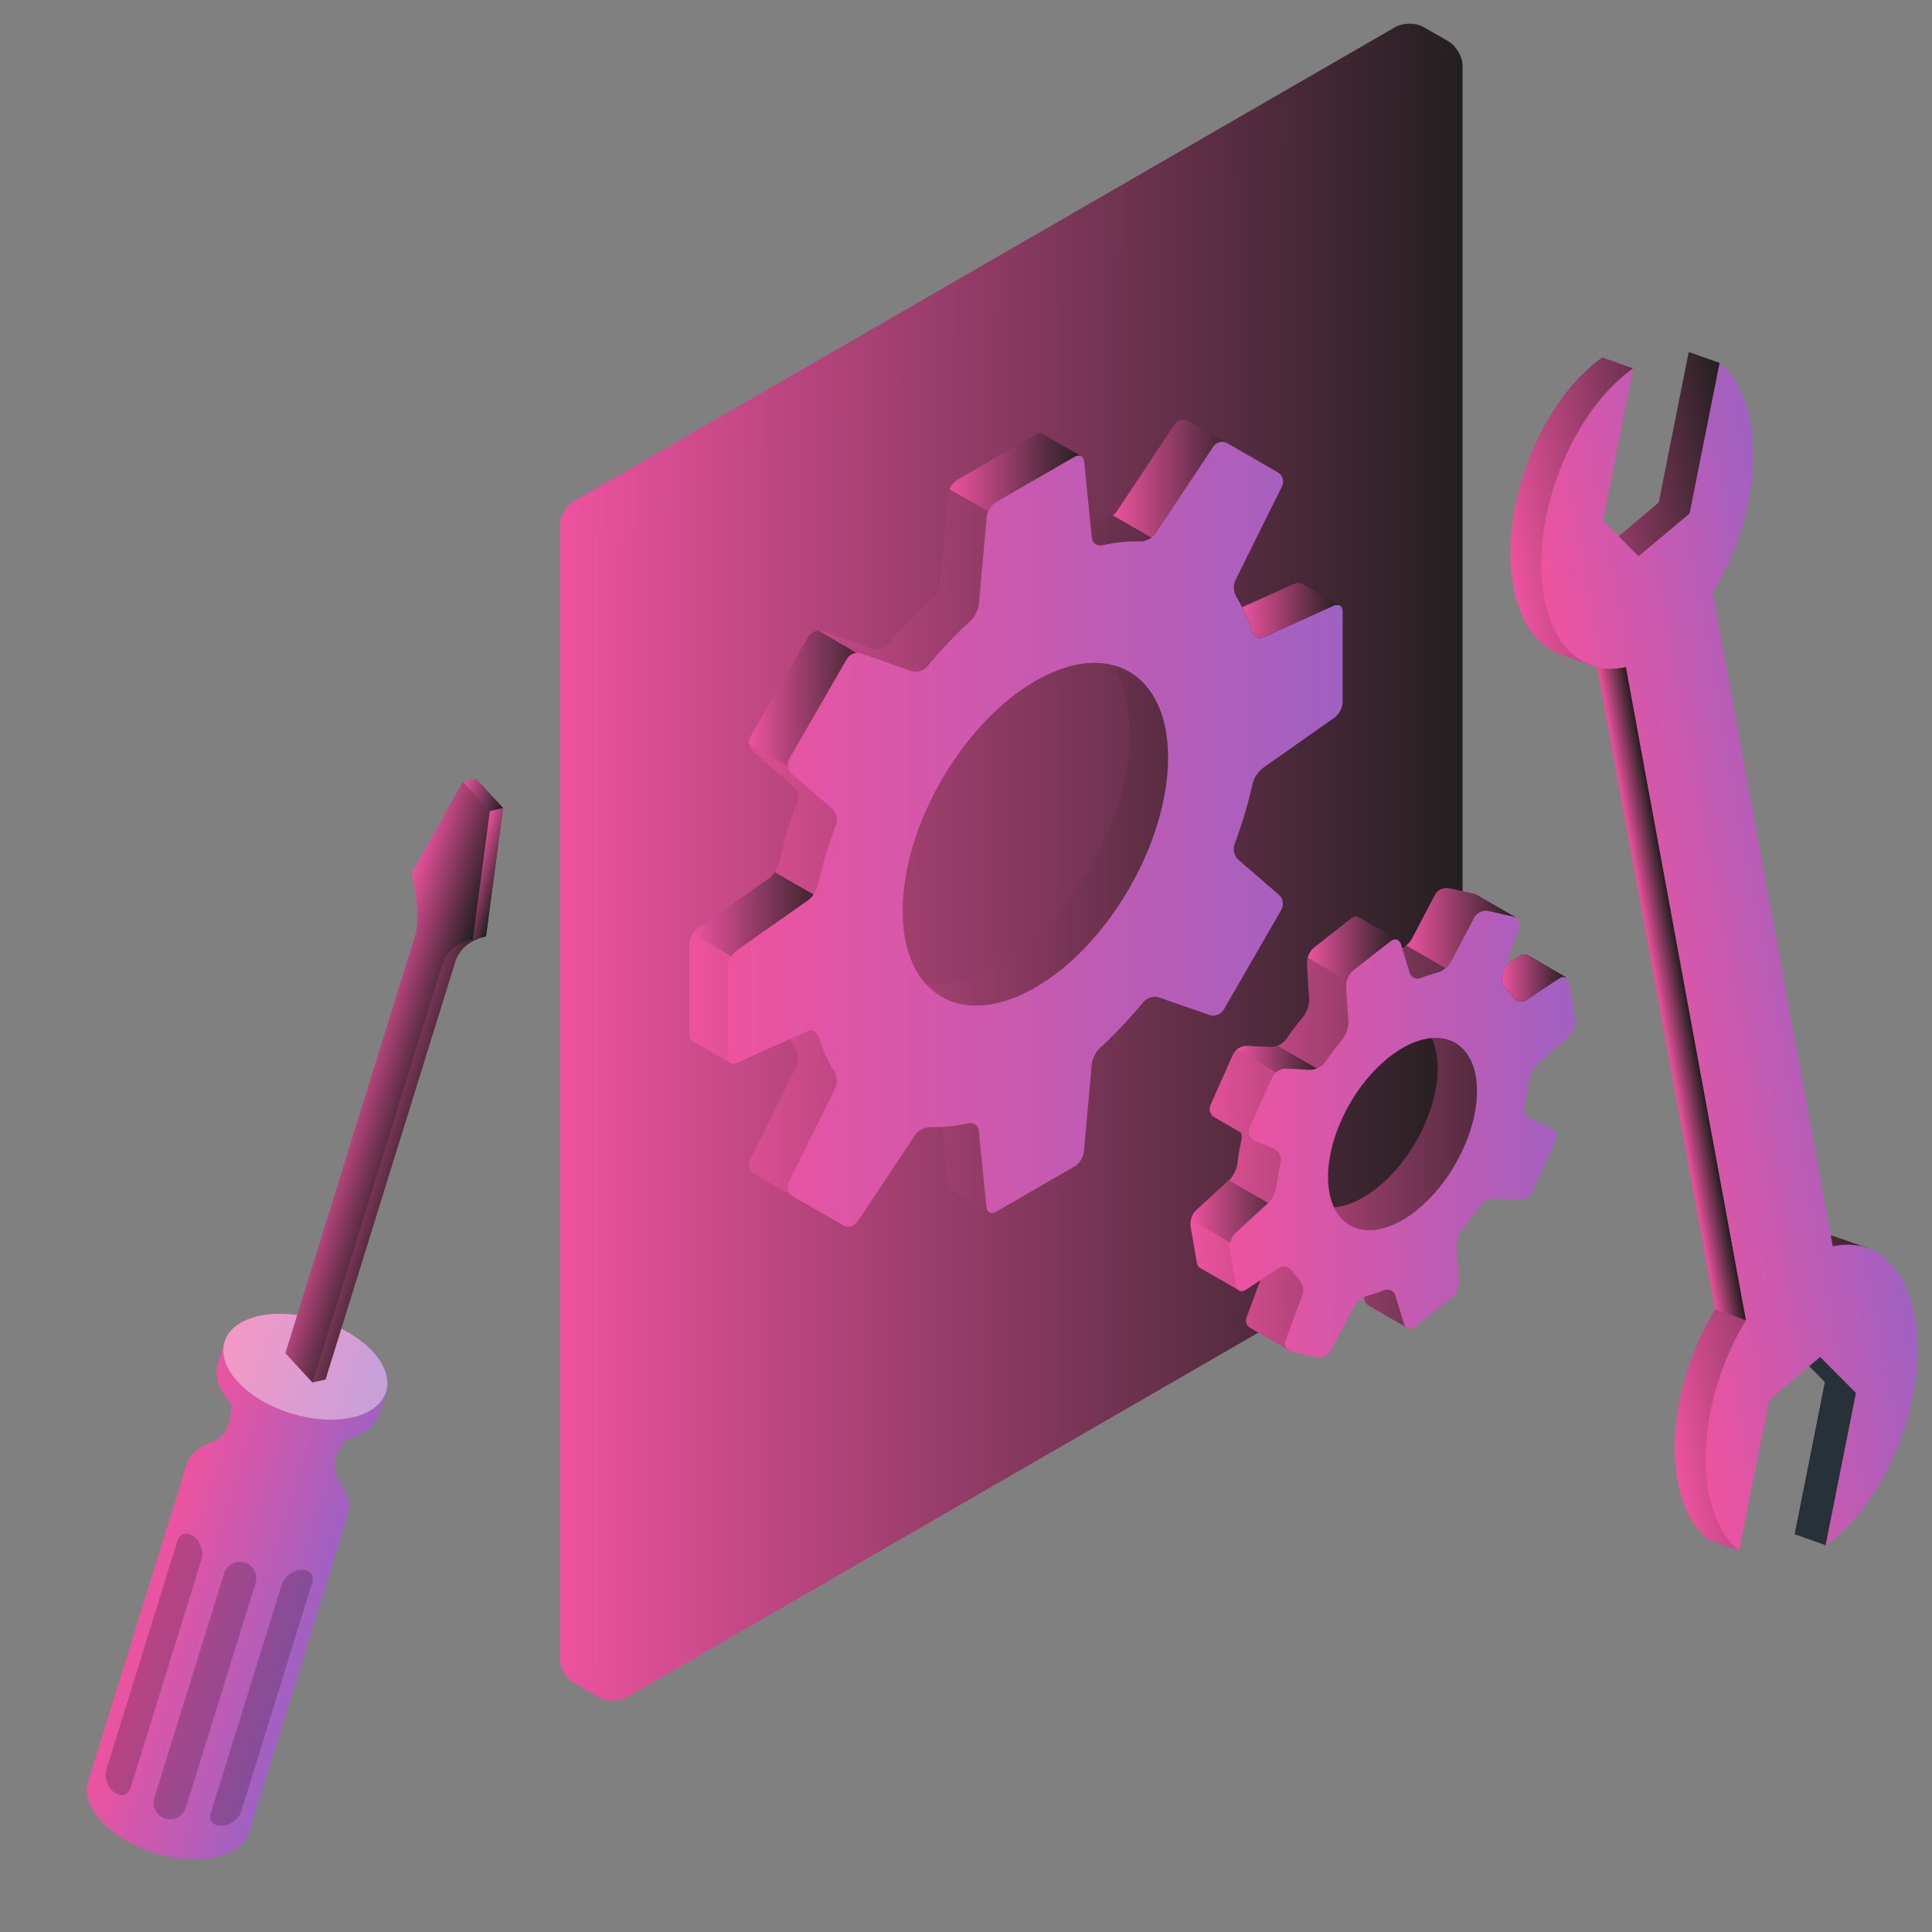 <?xml version="1.0" encoding="UTF-8"?>
<svg id="Layer_1" xmlns="http://www.w3.org/2000/svg" version="1.1" xmlns:xlink="http://www.w3.org/1999/xlink" viewBox="0 0 3000 3000">
  <rect x="0" y="0" width="3000" height="3000" fill="#808080" stroke="none"/>
  <!-- Generator: Adobe Illustrator 29.1.0, SVG Export Plug-In . SVG Version: 2.1.0 Build 142)  -->
  <defs>
    <style>
      .st0 {
        fill: url(#New_Gradient_Swatch_copy);
      }

      .st1 {
        fill: url(#_019);
      }

      .st2 {
        fill: url(#New_Gradient_Swatch_copy1);
      }

      .st3 {
        opacity: 0;
      }

      .st4 {
        fill: url(#New_Gradient_Swatch1);
      }

      .st5 {
        fill: url(#_01);
      }

      .st6 {
        fill: #263238;
      }

      .st7 {
        fill: url(#New_Gradient_Swatch_copy3);
      }

      .st8 {
        fill: url(#_011);
      }

      .st8, .st9 {
        opacity: .4;
      }

      .st10 {
        fill: url(#_0111);
      }

      .st11 {
        fill: url(#New_Gradient_Swatch_copy4);
      }

      .st12 {
        fill: url(#_017);
      }

      .st13 {
        fill: url(#New_Gradient_Swatch3);
      }

      .st14 {
        fill: url(#New_Gradient_Swatch2);
      }

      .st15 {
        fill: url(#New_Gradient_Swatch5);
      }

      .st16 {
        fill: url(#New_Gradient_Swatch_copy2);
      }

      .st17 {
        fill: url(#_0115);
      }

      .st18 {
        fill: url(#_0112);
      }

      .st19 {
        fill: url(#_015);
      }

      .st20 {
        opacity: .2;
      }

      .st9 {
        fill: #fff;
      }

      .st21 {
        fill: url(#_014);
      }

      .st22 {
        fill: url(#_016);
      }

      .st23 {
        fill: url(#New_Gradient_Swatch);
      }

      .st24 {
        fill: url(#_0113);
      }

      .st25 {
        fill: url(#_0114);
      }

      .st26 {
        fill: url(#New_Gradient_Swatch4);
      }

      .st27 {
        fill: url(#_018);
      }

      .st28 {
        fill: url(#_012);
        opacity: 0;
      }

      .st29 {
        fill: url(#New_Gradient_Swatch6);
      }

      .st30 {
        fill: url(#_013);
      }

      .st31 {
        fill: url(#_0110);
      }
    </style>
    <linearGradient id="_01" data-name="01" x1="869.2" y1="1338.7" x2="2271.1" y2="1338.7" gradientUnits="userSpaceOnUse">
      <stop offset="0" stop-color="#ed539f"/>
      <stop offset="1" stop-color="#231f20"/>
    </linearGradient>
    <linearGradient id="_011" data-name="01" x1="875.7" y1="439.7" x2="2270.8" y2="439.7" xlink:href="#_01"/>
    <linearGradient id="_012" data-name="01" x1="869.2" y1="1717.7" x2="968.5" y2="1717.7" xlink:href="#_01"/>
    <linearGradient id="_013" data-name="01" x1="1848.2" y1="1738" x2="2431.6" y2="1738" xlink:href="#_01"/>
    <linearGradient id="_014" data-name="01" x1="1849.3" y1="1885.6" x2="2018.2" y2="1885.6" xlink:href="#_01"/>
    <linearGradient id="_015" data-name="01" x1="1920.3" y1="1658.9" x2="2056.1" y2="1658.9" xlink:href="#_01"/>
    <linearGradient id="_016" data-name="01" x1="2332" y1="1518.6" x2="2431.6" y2="1518.6" xlink:href="#_01"/>
    <linearGradient id="_017" data-name="01" x1="2183.4" y1="1447.3" x2="2353.7" y2="1447.3" xlink:href="#_01"/>
    <linearGradient id="_018" data-name="01" x1="2030.6" y1="1477.1" x2="2170.7" y2="1477.1" xlink:href="#_01"/>
    <linearGradient id="New_Gradient_Swatch" data-name="New Gradient Swatch" x1="1909.3" y1="1761" x2="2446.4" y2="1761" gradientUnits="userSpaceOnUse">
      <stop offset="0" stop-color="#ed539f"/>
      <stop offset="1" stop-color="#a061c2"/>
    </linearGradient>
    <linearGradient id="_019" data-name="01" x1="1070.5" y1="1267" x2="2080.5" y2="1267" xlink:href="#_01"/>
    <linearGradient id="_0110" data-name="01" x1="1727.9" y1="755.1" x2="1932.4" y2="755.1" xlink:href="#_01"/>
    <linearGradient id="_0111" data-name="01" x1="1075.7" y1="1421.8" x2="1291.6" y2="1421.8" xlink:href="#_01"/>
    <linearGradient id="_0112" data-name="01" x1="1163.3" y1="1089.4" x2="1363.5" y2="1089.4" xlink:href="#_01"/>
    <linearGradient id="_0113" data-name="01" x1="1474.5" y1="743.9" x2="1678.8" y2="743.9" xlink:href="#_01"/>
    <linearGradient id="New_Gradient_Swatch1" data-name="New Gradient Swatch" x1="1130.5" y1="1295.4" x2="2084.8" y2="1295.4" xlink:href="#New_Gradient_Swatch"/>
    <linearGradient id="_0114" data-name="01" x1="1928.7" y1="947.7" x2="2080.5" y2="947.7" xlink:href="#_01"/>
    <linearGradient id="New_Gradient_Swatch2" data-name="New Gradient Swatch" x1="346.1" y1="2609.5" x2="608.6" y2="2609.5" gradientTransform="translate(645.3 -38) rotate(17.3)" xlink:href="#New_Gradient_Swatch"/>
    <linearGradient id="New_Gradient_Swatch3" data-name="New Gradient Swatch" x1="346" y1="2296.8" x2="608.5" y2="2296.8" gradientTransform="translate(645.3 -38) rotate(17.3)" xlink:href="#New_Gradient_Swatch"/>
    <linearGradient id="New_Gradient_Swatch4" data-name="New Gradient Swatch" x1="346" y1="2149.5" x2="608.6" y2="2149.5" gradientTransform="translate(645.3 -38) rotate(17.3)" xlink:href="#New_Gradient_Swatch"/>
    <linearGradient id="New_Gradient_Swatch5" data-name="New Gradient Swatch" x1="346" y1="2113.8" x2="608.6" y2="2113.8" gradientTransform="translate(645.3 -38) rotate(17.3)" xlink:href="#New_Gradient_Swatch"/>
    <linearGradient id="New_Gradient_Swatch_copy" data-name="New Gradient Swatch copy" x1="425.8" y1="1648.7" x2="547" y2="1648.7" gradientTransform="translate(645.3 -38) rotate(17.3)" gradientUnits="userSpaceOnUse">
      <stop offset="0" stop-color="#ed539f"/>
      <stop offset="1" stop-color="#231f20"/>
    </linearGradient>
    <linearGradient id="New_Gradient_Swatch_copy1" data-name="New Gradient Swatch copy" x1="407.6" y1="1653.9" x2="528.8" y2="1653.9" xlink:href="#New_Gradient_Swatch_copy"/>
    <linearGradient id="_0115" data-name="01" x1="441.5" y1="1184.1" x2="513.2" y2="1184.1" gradientTransform="translate(645.3 -38) rotate(17.3)" xlink:href="#_01"/>
    <linearGradient id="New_Gradient_Swatch_copy2" data-name="New Gradient Swatch copy" x1="495" y1="1298.7" y2="1298.7" xlink:href="#New_Gradient_Swatch_copy"/>
    <linearGradient id="New_Gradient_Swatch_copy3" data-name="New Gradient Swatch copy" x1="2386" y1="1470.6" x2="2764.9" y2="1470.6" gradientTransform="translate(-151.8 498.8) rotate(-10.4)" xlink:href="#New_Gradient_Swatch_copy"/>
    <linearGradient id="New_Gradient_Swatch_copy4" data-name="New Gradient Swatch copy" x1="2491.3" y1="1514.8" x2="2535.3" y2="1514.8" gradientTransform="translate(-151.8 498.8) rotate(-10.4)" xlink:href="#New_Gradient_Swatch_copy"/>
    <linearGradient id="New_Gradient_Swatch6" data-name="New Gradient Swatch" x1="2430" y1="1483.3" x2="2794" y2="1483.3" gradientTransform="translate(-151.8 498.8) rotate(-10.4)" xlink:href="#New_Gradient_Swatch"/>
  </defs>
  <g>
    <g>
      <path class="st5" d="M929.7,2635.3l-38.5-22.2c-12.1-7-22-24.1-22-38.1V816.5c0-14,9.8-31.1,22-38.1L2166.6,42.1c12.1-7,31.8-7,44,0l38.5,22.2c12.1,7,22,24,22,38.1v1758.4c0,14-9.8,31.1-22,38.1l-1275.4,736.4c-12.1,7-31.8,7-44,0Z"/>
      <path class="st8" d="M2270.8,98.8c-1.5-11.4-10.8-15.5-21.7-9.1L973.6,826.1c-6,3.5-11.5,9.5-15.5,16.4l-82.4-47.6c4-6.9,9.4-12.9,15.5-16.4L2166.6,42.1c12.2-7,31.9-7,44,0l38.6,22.2c11.1,6.4,20.3,21.3,21.7,34.5Z"/>
      <path class="st28" d="M968.5,2637.5c-12,4.7-28.3,3.9-38.9-2.2l-38.5-22.2c-12.2-7-22-24.1-22-38.1V816.5c0-7,2.5-14.7,6.5-21.6l82.4,47.6c-4,6.9-6.4,14.6-6.4,21.6v1758.4c0,12,7.2,17.9,16.8,14.9Z"/>
    </g>
    <path class="st30" d="M2370.7,1482.9h0c-2.9-1.6-6.7-1.5-10.6,1.1l-51.3,33.8c-7,4.6-15.8,2.2-20.6-4.6-3.1-4.4-6.4-8.5-10-12.3-5.8-6.1-8.9-16.6-6-24.5l81.6-51.7-60.9-35.1h0c-1.2-.6-2.5-1.2-4-1.6l-38.7-8.7c-8.2-1.8-18,2.7-21.9,10.2l-36.4,69.3c-3.9,7.4-13.8,14.5-22,16.5-.7.2-1.5.5-2.2.7,2.2-6.6,3.2-16.1,3.2-16.1l-61.1-35.3h0c-3.3-1.8-7.5-1.5-11.4,1.6l-58,45.6c-6.6,5.2-11.5,16.2-11,24.6l3.5,55.2c.5,8.4-3.6,20.3-9,26.7-9.5,11.4-18.5,23.3-26.9,35.6-4.7,6.9-15.2,12.4-23.6,12l-37.3-1.8c-8.4-.4-18,5.5-21.4,13.2l-35.1,78.6c-3.1,7-.4,15,6,18.9h0c0,0,41.3,23.9,41.3,23.9,1.3,3.4,1.8,7.1,1,10.7-2.9,12.6-5,25.2-6.5,37.5-1,8.4-6.4,19.8-12.6,25.5l-51.4,47.2c-6.2,5.7-10.1,17-8.6,25.3l9.7,56c.6,3.7,2.3,6.2,4.6,7.6h0s61.3,35.4,61.3,35.4l.8-70.2c7-4.6,15.8-2.2,20.6,4.6,3.1,4.4,6.4,8.5,10,12.3,5.8,6.1,8.9,16.6,6,24.5l-26.2,70.8c-2.3,6.3,0,12.5,5.1,15.7h0c0,0,61.2,35.4,61.2,35.4l16.7-45.6,23.6-58.8c3.9-7.4,13.8-14.5,22-16.5,7.8-2,15.7-4.6,23.8-7.9,7.8-3.2,15.9.3,18.3,8.4l13.1,43.4c1,3.3,2.8,5.5,5,6.8h0s61.4,35.4,61.4,35.4l-10.7-67.9,18.8-14.8c6.6-5.2,11.5-16.2,11-24.6l-3.5-55.2c-.5-8.4,3.6-20.3,9-26.7,9.5-11.4,23.9-17.4,32.3-29.8,4.7-6.9,9.8-18.2,18.2-17.8l37.3,1.8c8.4.4,18-5.5,21.4-13.2l35.1-78.6c3.4-7.7,0-16.6-7.8-19.9l-30.1-12.8c-7.7-3.3-12.2-12.6-10.3-20.8,2.9-12.6,5-25.2,6.5-37.5,1-8.4,6.4-19.8,12.6-25.5l51.4-47.3c4.4-4,7.5-10.9,8.5-17.5l46.7-36.4-60.9-35.1ZM2137.4,1845.3c-62.9,49.4-123,36-134.4-30.1-11.4-66,40.1-149.9,102.9-199.3,62.9-49.4,113.3-45.7,124.7,20.4,11.4,66-30.4,159.6-93.2,209Z"/>
    <path class="st21" d="M1908,1832.8l-50.8,46.7c-3.8,3.5-6.5,9-7.8,14.6l75.5,43.6v-4c7.1-4.6,15.8-2.2,20.7,4.6,0,0,0,0,0,0l72.7-42-110.3-63.7Z"/>
    <path class="st19" d="M2037.4,1691.4c5.7-8.9,12-17.5,18.7-25.8l-72.4-41.8c-3.6,1.5-7.3,2.4-10.6,2.3l-37.3-1.8c-5.3-.3-11.1,2-15.4,5.6l111.5,64.4,5.6-2.7Z"/>
    <path class="st22" d="M2431.6,1518c-2.8-1.6-6.6-1.3-10.5,1.2l-51.4,33.8c-7,4.6-15.7,2.2-20.6-4.7-3.1-4.5-6.4-8.5-10-12.3-5.8-6.1-8.9-16.5-6-24.5l4.9-13.1,22-14.5c4-2.5,7.8-2.7,10.7-1h0c0-.1,60.9,35,60.9,35Z"/>
    <path class="st12" d="M2279.9,1503c-.6-.7-1.1-1.5-1.7-2.1-5.8-6.1-8.9-16.6-6-24.5l81.6-51.7-60.9-35.1h0c-1.2-.6-2.5-1.2-4-1.6l-38.7-8.7c-8.2-1.8-18,2.7-21.9,10.2l-36.4,69.3c-1.8,3.3-4.8,6.5-8.3,9.3l82.2,47.5,14.2-12.6Z"/>
    <path class="st27" d="M2030.6,1487.1l75.5,43.6,62-56.9c1.8-6.3,2.5-13.9,2.5-13.9l-61.1-35.3h0c-3.3-1.8-7.5-1.5-11.4,1.6l-58,45.6c-4.3,3.4-7.7,9.2-9.5,15.2Z"/>
    <path class="st23" d="M2446.1,1581.9l-9.7-56c-1.4-8.3-8.3-11.3-15.3-6.6l-51.3,33.8c-7,4.6-15.8,2.2-20.6-4.6-3.1-4.4-6.4-8.5-10-12.3-5.8-6.1-8.9-16.6-6-24.5l26.2-70.8c2.9-7.9-1.4-15.8-9.6-17.6l-38.7-8.7c-8.2-1.8-18,2.7-21.9,10.2l-36.4,69.3c-3.9,7.4-13.8,14.5-22,16.5-7.8,2-15.7,4.6-23.8,7.9-7.8,3.2-15.9-.3-18.3-8.4l-13.1-43.4c-2.4-8.1-9.8-10.4-16.4-5.2l-58,45.6c-6.6,5.2-11.5,16.2-11,24.6l3.5,55.2c.5,8.4-3.6,20.3-9,26.7-9.5,11.4-18.5,23.3-26.9,35.6-4.7,6.9-15.2,12.4-23.6,12l-37.3-1.8c-8.4-.4-18,5.5-21.4,13.2l-35.1,78.6c-3.4,7.7,0,16.6,7.8,19.9l30.1,12.8c7.7,3.3,12.2,12.6,10.3,20.8-2.9,12.6-5,25.2-6.5,37.5-1,8.4-6.4,19.8-12.6,25.5l-51.4,47.2c-6.2,5.7-10.1,17-8.6,25.3l9.7,56c1.4,8.3,8.3,11.3,15.3,6.6l51.3-33.8c7-4.6,15.8-2.2,20.6,4.6,3.1,4.4,6.4,8.5,10,12.3,5.8,6.1,8.9,16.6,6,24.5l-26.2,70.8c-2.9,7.9,1.4,15.8,9.6,17.6l38.7,8.7c8.2,1.8,18-2.7,21.9-10.2l36.4-69.3c3.9-7.4,13.8-14.5,22-16.5,7.8-2,15.7-4.6,23.8-7.9,7.8-3.2,15.9.3,18.3,8.4l13.1,43.4c2.4,8.1,9.8,10.4,16.4,5.2l58-45.6c6.6-5.2,11.5-16.2,11-24.6l-3.5-55.2c-.5-8.4,3.6-20.3,9-26.7,9.5-11.4,18.5-23.3,26.9-35.6,4.7-6.9,15.2-12.4,23.6-12l37.3,1.8c8.4.4,18-5.5,21.4-13.2l35.1-78.6c3.4-7.7,0-16.6-7.8-19.9l-30.1-12.8c-7.7-3.3-12.2-12.6-10.3-20.8,2.9-12.6,5-25.2,6.5-37.5,1-8.4,6.4-19.8,12.6-25.5l51.4-47.3c6.2-5.7,10.1-17,8.6-25.3ZM2198.4,1880.5c-62.9,49.4-123,36-134.4-30.1-11.4-66,30.4-159.6,93.2-209,62.9-49.4,123-36,134.4,30,11.4,66-30.4,159.6-93.2,209Z"/>
    <path class="st1" d="M2080.5,940.4l-60.1-34.7s0,0,0,0c-2.5-1.4-5.8-1.5-9.4.1l-108.6,49c-7.7,3.5-15.6-.4-18.1-8.4-6.3-20-14.5-37.9-24.2-53.8-4.4-7.2-5.4-18.8-1.7-26.3l72.4-146c3.7-7.5.9-17-6.4-21.3l-78.6-45.4c-7.3-4.2-17-1.9-21.6,5.1l-90.2,135.7c-4.7,7-15.2,11.9-23.6,11.7-10.2-.3-20.7.3-31.5,1.5v-99.2l-60.3-34.7h0c-2.7-1.4-6.2-1.2-9.9.9l-122,70.4c-7.3,4.2-13.8,14.4-14.6,22.8l-12.2,135.8c-.8,8.4-6.5,19.7-12.7,25.4-23.7,21.9-46.4,46-67.8,71.7-5.4,6.5-16,9.6-24,6.8l-78.3-27.4c-7.9-2.8-17.8.9-22,8.2l-89.7,155.4c-4.2,7.3-2.4,17.6,3.9,23.1l62.8,54.2c6.4,5.5,9,16.3,6.1,24.2-11.7,31.4-21.2,63.1-28.2,94.6-1.8,8.2-8.7,18.8-15.6,23.7l-111.5,78.5c-6.9,4.8-12.4,15.6-12.4,24v140.9c0,4.3,1.7,7.5,4.3,9.1,0,0,0,0,0,0l60.1,34.7,89.3-42.2c3.5,7.2,7.1,14.2,11.1,20.7,4.4,7.2,5.4,18.8,1.6,26.3l-72.4,146c-3.7,7.5-.9,17,6.4,21.3l78.6,45.4c7.3,4.2,17,1.9,21.6-5.1l90.2-135.7c4.7-7,15.2-11.9,23.6-11.7,18.7.5,38.3-1.4,58.7-6,8.2-1.8,15.4,3.1,16.3,11.5l11.9,118.5c.4,4,2.2,6.9,4.7,8.3h0s60,34.6,60,34.6l72.1-105.8c7.3-4.2,13.8-14.4,14.6-22.8l12.2-135.8c.8-8.4,7.9-17.3,15.6-20.5,34.9-14.6,70.1-39.8,94.8-66.5,5.7-6.2,16.4-9.3,24.3-6.5l48.1,16.9c7.9,2.8,17.8-.8,22-8.1l89.7-155.4c4.2-7.3,2.4-17.6-3.9-23.1l-41.3-35.6c-6.4-5.5-9-16.3-6.7-24.4,9.9-34.8,12.2-80.2,11.2-112.6-.2-8.4,4.8-19.1,11.7-24l111.5-78.5c6.9-4.8,12.5-15.6,12.5-24l53.3-63.9,2.4-51.5ZM1547.7,1498.8c-113.8,65.7-184.6,19.1-184.6-112.4s94.1-292.5,207.9-358.2c113.8-65.7,182.8-17.9,182.8,113.5s-92.3,291.3-206.1,357Z"/>
    <path class="st31" d="M1906.8,768.6l23.9-48.3c3.7-7.5.9-17-6.4-21.3l-78.6-45.4c-7.3-4.2-17-1.9-21.6,5.1l-90.2,135.7c-1.5,2.2-3.6,4.1-6,5.8l101,58.3,77.9-89.9Z"/>
    <path class="st10" d="M1203.1,1354.2c-2.6,3.7-5.6,7-8.6,9.2l-111.5,78.5c-2.8,2-5.3,5-7.3,8.4l68,39.3,148-84.2-88.6-51.1Z"/>
    <path class="st18" d="M1270.8,979.2c-6.3.2-12.6,3.6-15.7,9.1l-89.7,155.4c-2,3.4-2.5,7.4-2,11.3l77.3,44.6,122.8-166.1-92.7-54.3Z"/>
    <path class="st24" d="M1474.5,759.7l95.7,55.2,108.7-62.7v-43.8l-60.3-34.7h0c-2.7-1.4-6.2-1.2-9.9.9l-122,70.4c-5,2.9-9.5,8.7-12.2,14.7Z"/>
    <path class="st4" d="M2084.8,1090.3v-140.9c0-8.4-6.2-12.4-13.9-9l-108.6,49c-7.7,3.5-15.6-.4-18.1-8.4-6.3-20-14.5-37.9-24.2-53.8-4.4-7.2-5.4-18.8-1.6-26.3l72.4-146c3.7-7.5.9-17-6.4-21.3l-78.6-45.4c-7.3-4.2-17-1.9-21.6,5.1l-90.2,135.7c-4.7,7-15.2,11.9-23.6,11.7-18.7-.5-38.3,1.4-58.7,6-8.2,1.8-15.4-3.1-16.3-11.5l-11.9-118.5c-.8-8.4-7.4-11.7-14.7-7.5l-122,70.4c-7.3,4.2-13.8,14.4-14.6,22.8l-12.2,135.8c-.8,8.4-6.5,19.7-12.7,25.4-23.7,21.9-46.4,46-67.8,71.7-5.4,6.5-16,9.6-24,6.8l-78.3-27.4c-7.9-2.8-17.8.9-22,8.2l-89.7,155.4c-4.2,7.3-2.4,17.6,3.9,23.1l62.8,54.2c6.4,5.5,9,16.3,6.1,24.2-11.6,31.4-21.2,63.1-28.2,94.6-1.8,8.2-8.7,18.8-15.6,23.7l-111.5,78.5c-6.9,4.8-12.5,15.6-12.5,24v140.9c0,8.4,6.2,12.4,13.9,9l108.6-49c7.7-3.5,15.6.4,18.1,8.4,6.3,20,14.5,37.9,24.2,53.9,4.4,7.2,5.4,18.8,1.6,26.3l-72.4,146c-3.7,7.5-.9,17,6.4,21.3l78.6,45.3c7.3,4.2,17,1.9,21.6-5.1l90.2-135.7c4.7-7,15.2-11.9,23.6-11.7,18.7.5,38.3-1.5,58.7-6,8.2-1.8,15.4,3.1,16.3,11.5l11.9,118.5c.8,8.4,7.4,11.7,14.7,7.5l122-70.4c7.3-4.2,13.8-14.4,14.6-22.8l12.2-135.8c.8-8.4,6.5-19.7,12.7-25.4,23.7-21.9,46.4-46,67.8-71.7,5.4-6.5,16-9.6,24-6.8l78.3,27.3c7.9,2.8,17.8-.9,22-8.2l89.7-155.4c4.2-7.3,2.4-17.6-3.9-23.1l-62.8-54.2c-6.4-5.5-9-16.3-6.1-24.2,11.7-31.4,21.2-63.1,28.2-94.6,1.8-8.2,8.7-18.8,15.6-23.7l111.5-78.5c6.9-4.8,12.5-15.6,12.5-24ZM1607.7,1533.4c-113.8,65.7-206.1,12.4-206.1-119s92.3-291.3,206.1-357c113.8-65.7,206.1-12.4,206.1,119s-92.3,291.3-206.1,357Z"/>
    <path class="st25" d="M2080.5,940.4h0c-2.4-1.5-5.9-1.6-9.6.1l-108.6,48.9c-7.6,3.5-15.5-.3-18.1-8.3-4.3-13.7-9.4-26.4-15.5-38.2l82.2-37c3.7-1.6,7-1.5,9.4-.1h0c0-.1,60.2,34.6,60.2,34.6Z"/>
  </g>
  <g>
    <path class="st14" d="M540,2353l-250.6-77.8-151.6,488.1c-7.2,19-1.2,42.3,19.8,65.1,40.2,43.5,119.6,68.1,177.3,55.1,28.9-6.5,46.9-21.3,52.6-39.8h0s152.4-490.6,152.4-490.6Z"/>
    <path class="st13" d="M527.4,2300.5h.1c-22.1-26.7,8.8-65.4,8.8-65.4l-177.3-55.1s3.2,49-29.8,59h.1c-47,16.6-56.4,58.6-19.3,98.8,40.2,43.5,119.6,68.1,177.3,55.1,53.3-12.1,69.4-52,40-92.3Z"/>
    <path class="st3" d="M527.4,2300.5h.1c-22.1-26.7,8.8-65.4,8.8-65.4l-177.3-55.1s3.2,49-29.8,59h.1c-47,16.6-56.4,58.6-19.3,98.8,40.2,43.5,119.6,68.1,177.3,55.1,53.3-12.1,69.4-52,40-92.3Z"/>
    <path class="st3" d="M524.7,2255.2c4.9-11.7,11.6-20.2,11.6-20.2l-177.3-55.1s.6,10.7-2,23.1c39.9,39.6,112.3,62.1,167.7,52.2Z"/>
    <path class="st26" d="M599.6,2161.2l-14.8-4.6c-3.8-7.9-9.3-15.9-16.6-23.9-40.2-43.5-119.6-68.1-177.3-55.1-10.6,2.4-19.6,5.9-27.2,10.3l-14.8-4.6-10.6,34.1h0c-5.8,18.5.7,40.9,20.8,62.6,40.2,43.5,119.6,68.1,177.3,55.1,28.9-6.5,46.9-21.3,52.6-39.8h0l10.6-34.1Z"/>
    <path class="st15" d="M369.6,2145.9c40.2,43.5,119.6,68.1,177.3,55.1,57.7-13.1,72-58.9,31.8-102.4-40.2-43.5-119.6-68.1-177.3-55.1-57.7,13.1-72,58.9-31.8,102.4Z"/>
    <path class="st9" d="M369.6,2145.9c40.2,43.5,119.6,68.1,177.3,55.1,57.7-13.1,72-58.9,31.8-102.4-40.2-43.5-119.6-68.1-177.3-55.1-57.7,13.1-72,58.9-31.8,102.4Z"/>
    <path class="st20" d="M256.4,2823.9h0c-13.5-4.2-21-18.5-16.8-32l108.3-348.7c4.2-13.5,18.5-21,32-16.9h0c13.5,4.2,21,18.5,16.9,32l-108.3,348.7c-4.2,13.5-18.5,21-32,16.9Z"/>
    <path class="st20" d="M344.4,2835.1h0c-13,.6-20.6-8.3-17-20l110.3-355.2c3.6-11.7,17.1-21.7,30.1-22.3h0c13-.6,20.6,8.3,17,20l-110.3,355.2c-3.6,11.7-17.1,21.7-30.1,22.3Z"/>
    <path class="st20" d="M177.4,2783.3h0c10.4,7.9,21.7,4.8,25.3-6.9l110.3-355.2c3.6-11.7-1.8-27.6-12.2-35.4h0c-10.4-7.9-21.7-4.8-25.3,6.9l-110.3,355.2c-3.6,11.7,1.8,27.6,12.2,35.4Z"/>
    <path class="st0" d="M781.1,1254.8l-42-45.5-79.5,142s15.9,62.8,5.3,96.9l-201.4,648.4,21.6,50.1,20.4-4.6,201.4-648.4c10.6-34.1,47.7-39.6,47.7-39.6l26.5-199.3Z"/>
    <path class="st2" d="M760.7,1259.4l-42-45.5-79.5,142s15.9,62.8,5.3,96.9l-201.4,648.4,42,45.5,201.4-648.4c10.6-34.1,47.7-39.6,47.7-39.6l26.5-199.3Z"/>
    <polygon class="st17" points="718.7 1214 739.2 1209.4 781.2 1254.8 760.8 1259.4 718.7 1214"/>
    <polygon class="st16" points="781.1 1254.8 760.7 1259.4 734.2 1458.7 754.6 1454.1 781.1 1254.8"/>
  </g>
  <g>
    <path class="st7" d="M2670.1,639.5c-4.1-23.4,9.3-59.7,0-76l-47.9-17-46.6,233.9-79.2,66.5-55.4-55.7,94.9-219.2-47.9-17c-5,3.5-10,7.4-15,11.6-88.5,74.3-143.8,227.5-123.5,342.2,10.2,57.9,37.7,94.7,73.8,107.6h0s47.7,17,47.7,17l2.6-14c1.1-.2,2.1-.3,3.2-.5l186.4,1014.3c-48.3,78.8-73.1,181.7-58.5,264.6,7.6,43,24.7,74.4,47.8,93.1l47.9,17-1.2-251,79.2-66.5,55.4,55.7-47,236.2,47.9,17s110.9-256.2,90.6-370.9c-6-33.7-17.8-60.1-33.8-79l9.1-11.1-47.5-16.9h0c-16.8-6.3-35.5-7.5-55.2-3l-186.4-1014.3c48.3-78.8,73.1-181.7,58.5-264.6Z"/>
    <polygon class="st11" points="2663.2 2033.1 2711.1 2050.1 2524.7 1035.8 2476.8 1018.8 2663.2 2033.1"/>
    <path class="st29" d="M2845.9,1935.4l-186.4-1014.3c48.3-78.8,73.1-181.7,58.5-264.6-7.6-43-24.7-74.4-47.8-93.1l-46.6,233.9-79.2,66.5-55.4-55.7,47-236.2c-5,3.5-10,7.4-15,11.6-88.5,74.3-143.8,227.5-123.5,342.2,14.9,84.1,66.2,123.8,127.3,110l186.4,1014.3c-48.3,78.8-73.1,181.7-58.5,264.6,7.6,43,24.7,74.4,47.8,93.1l46.6-233.9,79.2-66.5,55.4,55.7-47,236.2c5-3.5,10-7.4,15-11.6,88.5-74.3,143.8-227.5,123.5-342.2-14.9-84.1-66.2-123.8-127.3-110Z"/>
    <polygon class="st6" points="2809.4 2121.4 2826.3 2107.3 2881.7 2163 2834.7 2399.2 2786.8 2382.2 2833.8 2146 2809.4 2121.4"/>
  </g>
</svg>